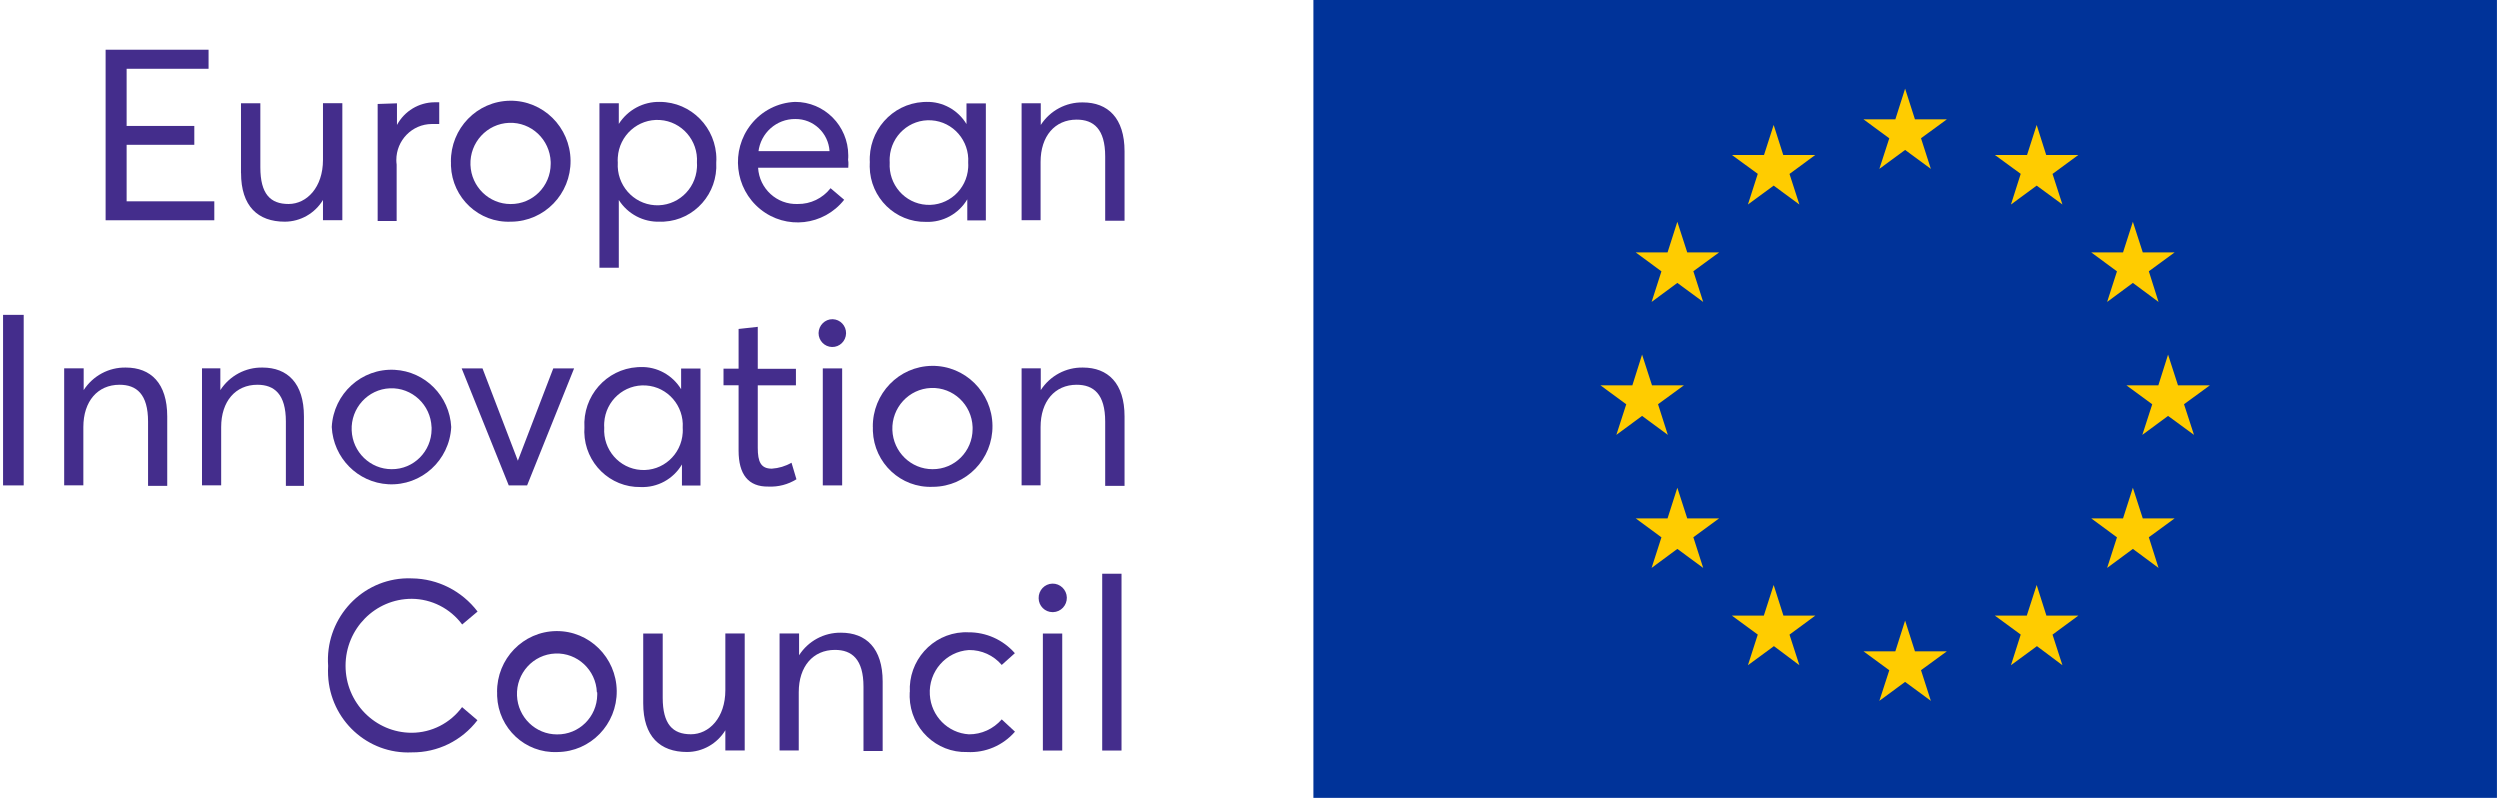<svg width="94" height="30" xmlns="http://www.w3.org/2000/svg" xmlns:xlink="http://www.w3.org/1999/xlink" xml:space="preserve" overflow="hidden"><g transform="translate(-89 -509)"><path d="M49.269 0 93.77 0 93.77 29.271 49.269 29.271 49.269 0 49.269 0Z" fill="#003399" transform="matrix(1 0 0 1.025 89.115 509)"/><path d="M71.517 3.252 71.15 4.378 69.952 4.378 70.922 5.073 70.549 6.195 71.517 5.5 72.485 6.195 72.115 5.071 73.087 4.378 71.887 4.378 71.517 3.252Z" fill="#FFCC00" transform="matrix(1 0 0 1.025 89.115 509)"/><path d="M71.887 23.892 71.517 22.765 71.15 23.892 69.952 23.892 70.922 24.587 70.549 25.709 71.517 25.014 72.485 25.709 72.115 24.584 73.087 23.892 71.887 23.892Z" fill="#FFCC00" transform="matrix(1 0 0 1.025 89.115 509)"/><path d="M61.627 15.257 62.595 15.952 62.227 14.828 63.2 14.135 62 14.135 61.627 13.008 61.262 14.135 60.062 14.135 61.032 14.83 60.66 15.952 61.627 15.257Z" fill="#FFCC00" transform="matrix(1 0 0 1.025 89.115 509)"/><path d="M66.575 4.584 66.212 5.685 65.004 5.685 65.977 6.377 65.607 7.502 66.575 6.809 67.542 7.502 67.17 6.38 68.14 5.685 66.935 5.685 66.575 4.584Z" fill="#FFCC00" transform="matrix(1 0 0 1.025 89.115 509)"/><path d="M62.953 8.135 62.585 9.259 61.388 9.259 62.355 9.954 61.985 11.076 62.953 10.378 63.925 11.076 63.555 9.949 64.523 9.259 63.325 9.259 62.953 8.135Z" fill="#FFCC00" transform="matrix(1 0 0 1.025 89.115 509)"/><path d="M63.325 19.016 62.953 17.892 62.585 19.016 61.388 19.016 62.355 19.711 61.985 20.833 62.953 20.135 63.925 20.833 63.555 19.708 64.523 19.016 63.325 19.016Z" fill="#FFCC00" transform="matrix(1 0 0 1.025 89.115 509)"/><path d="M66.942 22.583 66.575 21.459 66.205 22.583 65.004 22.583 65.977 23.278 65.607 24.402 66.584 23.702 67.542 24.402 67.17 23.28 68.14 22.583 66.942 22.583Z" fill="#FFCC00" transform="matrix(1 0 0 1.025 89.115 509)"/><path d="M82.977 14.135 81.777 14.135 81.404 13.008 81.039 14.135 79.839 14.135 80.809 14.83 80.437 15.952 81.404 15.257 82.379 15.952 82.004 14.828 82.977 14.135Z" fill="#FFCC00" transform="matrix(1 0 0 1.025 89.115 509)"/><path d="M76.464 4.584 76.102 5.685 74.892 5.685 75.864 6.377 75.497 7.502 76.464 6.809 77.432 7.502 77.06 6.38 78.03 5.685 76.822 5.685 76.464 4.584Z" fill="#FFCC00" transform="matrix(1 0 0 1.025 89.115 509)"/><path d="M79.483 9.954 79.113 11.076 80.081 10.378 81.046 11.076 80.681 9.951 81.651 9.259 80.453 9.259 80.081 8.135 79.711 9.259 78.516 9.259 79.483 9.954Z" fill="#FFCC00" transform="matrix(1 0 0 1.025 89.115 509)"/><path d="M80.453 19.016 80.081 17.892 79.711 19.016 78.516 19.016 79.483 19.711 79.113 20.833 80.081 20.135 81.046 20.833 80.681 19.708 81.651 19.016 80.453 19.016Z" fill="#FFCC00" transform="matrix(1 0 0 1.025 89.115 509)"/><path d="M76.83 22.583 76.464 21.459 76.092 22.583 74.892 22.583 75.864 23.278 75.497 24.402 76.474 23.702 77.432 24.402 77.06 23.28 78.03 22.583 76.83 22.583Z" fill="#FFCC00" transform="matrix(1 0 0 1.025 89.115 509)"/><path d="M7.727 1.824 7.727 2.523 4.646 2.523 4.646 4.62 7.191 4.62 7.191 5.312 4.646 5.312 4.646 7.385 7.943 7.385 7.943 8.08 3.856 8.08 3.856 1.824 7.727 1.824 7.727 1.824Z" fill="#442D8C" transform="matrix(1 0 0 1.025 89.115 509)"/><path d="M8.946 6.347 8.946 3.788 9.674 3.788 9.674 6.14C9.674 7.113 10.049 7.483 10.734 7.483 11.419 7.483 12.029 6.875 12.029 5.865L12.029 3.785 12.757 3.785 12.757 8.078 12.029 8.078 12.029 7.336 12.029 7.336C11.723 7.829 11.18 8.13 10.594 8.132 9.584 8.132 8.948 7.568 8.948 6.344L8.948 6.344Z" fill="#442D8C" transform="matrix(1 0 0 1.025 89.115 509)"/><path d="M14.811 3.788 14.811 4.584 14.811 4.584C15.093 4.074 15.634 3.757 16.222 3.752L16.4 3.752 16.4 4.549 16.118 4.549C15.38 4.554 14.785 5.146 14.787 5.875 14.787 5.929 14.792 5.984 14.799 6.038L14.799 8.106 14.085 8.106 14.085 3.814 14.813 3.79 14.813 3.79Z" fill="#442D8C" transform="matrix(1 0 0 1.025 89.115 509)"/><path d="M16.839 5.939C16.825 4.712 17.821 3.709 19.063 3.695 20.306 3.681 21.323 4.665 21.338 5.889 21.352 7.115 20.356 8.118 19.113 8.132L19.089 8.132C17.896 8.18 16.889 7.264 16.841 6.086 16.841 6.036 16.841 5.986 16.841 5.936L16.841 5.936ZM20.591 5.939C20.56 5.116 19.86 4.475 19.028 4.506 18.195 4.537 17.543 5.227 17.574 6.05 17.605 6.852 18.274 7.487 19.087 7.485 19.915 7.49 20.588 6.83 20.591 6.014 20.591 5.988 20.591 5.965 20.591 5.939L20.591 5.939Z" fill="#442D8C" transform="matrix(1 0 0 1.025 89.115 509)"/><path d="M23.152 3.788 23.152 4.546 23.152 4.546C23.489 4.029 24.075 3.723 24.698 3.738 25.875 3.742 26.826 4.689 26.821 5.848 26.821 5.886 26.821 5.924 26.816 5.962 26.88 7.096 26.003 8.066 24.855 8.13 24.803 8.132 24.75 8.135 24.698 8.132 24.077 8.154 23.489 7.853 23.152 7.336L23.152 7.336 23.152 9.821 22.424 9.821 22.424 3.788 23.152 3.788ZM26.09 5.965C26.143 5.154 25.519 4.454 24.698 4.402 23.875 4.35 23.166 4.964 23.114 5.775 23.109 5.839 23.109 5.901 23.114 5.965 23.062 6.776 23.686 7.475 24.506 7.528 25.327 7.58 26.036 6.966 26.09 6.154 26.095 6.09 26.095 6.029 26.09 5.965L26.09 5.965Z" fill="#442D8C" transform="matrix(1 0 0 1.025 89.115 509)"/><path d="M31.778 6.152 28.389 6.152C28.434 6.923 29.098 7.513 29.88 7.483 30.36 7.49 30.815 7.276 31.114 6.904L31.626 7.328C30.853 8.282 29.442 8.438 28.474 7.675 27.506 6.911 27.35 5.519 28.123 4.565 28.526 4.067 29.131 3.764 29.778 3.738 30.881 3.735 31.778 4.613 31.78 5.701 31.78 5.754 31.78 5.808 31.773 5.86 31.797 5.977 31.78 6.098 31.78 6.152L31.78 6.152ZM28.403 5.545 31.076 5.545C31.033 4.876 30.466 4.357 29.788 4.366 29.081 4.359 28.483 4.878 28.401 5.571L28.401 5.547Z" fill="#442D8C" transform="matrix(1 0 0 1.025 89.115 509)"/><path d="M32.591 5.965C32.522 4.805 33.421 3.811 34.595 3.742 34.633 3.74 34.671 3.738 34.709 3.738 35.326 3.721 35.904 4.032 36.225 4.551L36.225 4.551 36.225 3.792 36.953 3.792 36.953 8.085 36.255 8.085 36.255 7.312 36.255 7.312C35.931 7.845 35.335 8.163 34.702 8.139 33.552 8.158 32.603 7.255 32.586 6.119 32.586 6.067 32.586 6.014 32.589 5.962L32.589 5.962ZM36.289 5.965C36.341 5.161 35.724 4.466 34.908 4.414 34.092 4.361 33.39 4.971 33.338 5.775 33.334 5.837 33.334 5.901 33.338 5.962 33.286 6.766 33.903 7.461 34.719 7.513 35.534 7.566 36.236 6.956 36.289 6.152 36.293 6.09 36.293 6.026 36.289 5.965L36.289 5.965Z" fill="#442D8C" transform="matrix(1 0 0 1.025 89.115 509)"/><path d="M39.018 3.788 39.018 4.584 39.018 4.584C39.367 4.058 39.965 3.745 40.603 3.757 41.539 3.757 42.168 4.328 42.168 5.55L42.168 8.097 41.44 8.097 41.44 5.737C41.44 4.729 41.003 4.388 40.368 4.388 39.547 4.388 39.011 4.995 39.011 5.939L39.011 8.078 38.297 8.078 38.297 3.788 39.018 3.788Z" fill="#442D8C" transform="matrix(1 0 0 1.025 89.115 509)"/><path d="M0.776 11.55 0.776 17.806 0 17.806 0 11.55 0.776 11.55 0.776 11.55Z" fill="#442D8C" transform="matrix(1 0 0 1.025 89.115 509)"/><path d="M3.031 13.514 3.031 14.31 3.031 14.31C3.38 13.784 3.977 13.471 4.615 13.483 5.552 13.483 6.173 14.054 6.173 15.276L6.173 17.823 5.452 17.823 5.452 15.463C5.452 14.455 5.016 14.114 4.38 14.114 3.555 14.114 3.019 14.721 3.019 15.665L3.019 17.804 2.298 17.804 2.298 13.511 3.031 13.511Z" fill="#442D8C" transform="matrix(1 0 0 1.025 89.115 509)"/><path d="M8.17 13.514 8.17 14.31 8.17 14.31C8.519 13.784 9.117 13.471 9.755 13.483 10.691 13.483 11.313 14.054 11.313 15.276L11.313 17.823 10.634 17.823 10.634 15.463C10.634 14.455 10.198 14.114 9.562 14.114 8.742 14.114 8.201 14.721 8.201 15.665L8.201 17.804 7.48 17.804 7.48 13.511 8.17 13.511Z" fill="#442D8C" transform="matrix(1 0 0 1.025 89.115 509)"/><path d="M12.359 15.665C12.423 14.441 13.483 13.502 14.723 13.566 15.873 13.625 16.791 14.531 16.851 15.665 16.787 16.889 15.726 17.828 14.486 17.764 13.336 17.704 12.418 16.798 12.359 15.665L12.359 15.665ZM16.111 15.665C16.077 14.847 15.375 14.211 14.548 14.244 13.718 14.277 13.072 14.97 13.108 15.788 13.141 16.585 13.808 17.213 14.614 17.211 15.437 17.216 16.108 16.561 16.113 15.748 16.113 15.722 16.113 15.693 16.113 15.667L16.113 15.667Z" fill="#442D8C" transform="matrix(1 0 0 1.025 89.115 509)"/><path d="M18.027 13.514 19.357 16.9 19.357 16.9 20.688 13.514 21.471 13.514 19.704 17.806 19.014 17.806 17.244 13.514 18.027 13.514 18.027 13.514Z" fill="#442D8C" transform="matrix(1 0 0 1.025 89.115 509)"/><path d="M21.86 15.691C21.788 14.534 22.68 13.54 23.852 13.469 23.892 13.466 23.932 13.464 23.973 13.464 24.592 13.447 25.17 13.758 25.495 14.277L25.495 14.277 25.495 13.518 26.223 13.518 26.223 17.811 25.526 17.811 25.526 17.038 25.526 17.038C25.201 17.574 24.606 17.892 23.973 17.866 22.827 17.887 21.878 16.988 21.855 15.857 21.855 15.8 21.855 15.745 21.86 15.688L21.86 15.688ZM25.555 15.691C25.607 14.887 24.99 14.192 24.174 14.14 23.358 14.088 22.656 14.697 22.604 15.501 22.599 15.563 22.599 15.627 22.604 15.688 22.552 16.492 23.169 17.187 23.985 17.239 24.8 17.292 25.502 16.682 25.555 15.878 25.559 15.816 25.559 15.752 25.555 15.691L25.555 15.691Z" fill="#442D8C" transform="matrix(1 0 0 1.025 89.115 509)"/><path d="M27.656 16.528 27.656 14.133 27.089 14.133 27.089 13.525 27.656 13.525 27.656 12.067 28.377 11.989 28.377 13.528 29.812 13.528 29.812 14.135 28.377 14.135 28.377 16.426C28.377 16.943 28.493 17.192 28.906 17.192 29.166 17.175 29.418 17.102 29.646 16.974L29.831 17.581C29.515 17.773 29.148 17.866 28.778 17.849 28.014 17.861 27.656 17.394 27.656 16.53L27.656 16.53Z" fill="#442D8C" transform="matrix(1 0 0 1.025 89.115 509)"/><path d="M30.663 12.219C30.668 11.934 30.905 11.704 31.192 11.709L31.192 11.709C31.479 11.716 31.704 11.951 31.697 12.231 31.69 12.513 31.453 12.736 31.168 12.729 30.888 12.722 30.663 12.496 30.663 12.219L30.663 12.219ZM31.55 13.514 31.55 17.806 30.822 17.806 30.822 13.514 31.55 13.514Z" fill="#442D8C" transform="matrix(1 0 0 1.025 89.115 509)"/><path d="M32.703 15.665C32.688 14.439 33.684 13.435 34.927 13.421 36.17 13.407 37.188 14.391 37.202 15.615 37.216 16.841 36.22 17.844 34.977 17.858L34.953 17.858C33.76 17.906 32.752 16.991 32.705 15.812 32.705 15.762 32.705 15.712 32.705 15.662L32.705 15.662ZM36.455 15.665C36.424 14.842 35.724 14.201 34.892 14.232 34.059 14.263 33.407 14.953 33.438 15.776 33.469 16.578 34.138 17.213 34.951 17.211 35.779 17.216 36.452 16.556 36.455 15.741 36.455 15.714 36.455 15.691 36.455 15.665L36.455 15.665Z" fill="#442D8C" transform="matrix(1 0 0 1.025 89.115 509)"/><path d="M39.018 13.514 39.018 14.31 39.018 14.31C39.367 13.784 39.965 13.471 40.603 13.483 41.539 13.483 42.168 14.054 42.168 15.276L42.168 17.823 41.44 17.823 41.44 15.463C41.44 14.455 41.003 14.114 40.368 14.114 39.547 14.114 39.011 14.721 39.011 15.665L39.011 17.804 38.297 17.804 38.297 13.511 39.018 13.511Z" fill="#442D8C" transform="matrix(1 0 0 1.025 89.115 509)"/><path d="M12.223 24.426C12.102 22.775 13.362 21.34 15.034 21.221 15.148 21.212 15.262 21.212 15.378 21.217 16.345 21.229 17.251 21.677 17.842 22.433L17.263 22.908C16.815 22.32 16.113 21.971 15.366 21.966 13.99 21.966 12.878 23.067 12.878 24.423 12.878 25.78 13.993 26.88 15.366 26.88 16.111 26.878 16.813 26.529 17.259 25.939L17.837 26.42C17.247 27.172 16.336 27.608 15.373 27.599 13.71 27.677 12.299 26.411 12.221 24.77 12.216 24.658 12.216 24.544 12.223 24.43L12.223 24.43Z" fill="#442D8C" transform="matrix(1 0 0 1.025 89.115 509)"/><path d="M18.575 25.393C18.561 24.167 19.557 23.164 20.799 23.15 22.042 23.135 23.059 24.12 23.074 25.343 23.088 26.57 22.092 27.573 20.849 27.587L20.83 27.587C19.633 27.634 18.625 26.717 18.577 25.535 18.575 25.488 18.575 25.441 18.577 25.393L18.577 25.393ZM22.327 25.393C22.294 24.575 21.591 23.939 20.764 23.973 19.934 24.006 19.289 24.698 19.324 25.517 19.357 26.313 20.024 26.942 20.83 26.94 21.653 26.951 22.331 26.302 22.341 25.488 22.341 25.457 22.341 25.426 22.341 25.396L22.329 25.396Z" fill="#442D8C" transform="matrix(1 0 0 1.025 89.115 509)"/><path d="M24.07 25.799 24.07 23.24 24.803 23.24 24.803 25.593C24.803 26.565 25.177 26.935 25.863 26.935 26.548 26.935 27.158 26.328 27.158 25.317L27.158 23.237 27.886 23.237 27.886 27.53 27.158 27.53 27.158 26.788 27.158 26.788C26.849 27.281 26.304 27.585 25.716 27.585 24.706 27.585 24.07 27.02 24.07 25.796L24.07 25.796Z" fill="#442D8C" transform="matrix(1 0 0 1.025 89.115 509)"/><path d="M29.93 23.24 29.93 24.037 29.93 24.037C30.276 23.512 30.872 23.2 31.507 23.209 32.449 23.209 33.073 23.78 33.073 25.002L33.073 27.549 32.352 27.549 32.352 25.189C32.352 24.181 31.915 23.84 31.28 23.84 30.454 23.84 29.918 24.447 29.918 25.391L29.918 27.53 29.197 27.53 29.197 23.237 29.93 23.237Z" fill="#442D8C" transform="matrix(1 0 0 1.025 89.115 509)"/><path d="M34.095 25.393C34.033 24.241 34.93 23.256 36.099 23.195 36.163 23.192 36.229 23.19 36.293 23.195 36.962 23.188 37.6 23.468 38.044 23.961L37.55 24.392C37.242 24.039 36.791 23.84 36.317 23.845 35.451 23.899 34.792 24.634 34.847 25.488 34.896 26.268 35.525 26.89 36.317 26.937 36.789 26.94 37.237 26.74 37.55 26.389L38.048 26.84C37.595 27.348 36.934 27.623 36.248 27.587 35.089 27.62 34.121 26.717 34.088 25.573 34.088 25.514 34.088 25.453 34.09 25.393L34.09 25.393Z" fill="#442D8C" transform="matrix(1 0 0 1.025 89.115 509)"/><path d="M38.938 21.945C38.931 21.655 39.163 21.416 39.455 21.409 39.746 21.402 39.991 21.632 39.998 21.919 40.005 22.208 39.773 22.448 39.481 22.455L39.462 22.455C39.175 22.455 38.94 22.227 38.938 21.945L38.938 21.945ZM39.825 23.24 39.825 27.532 39.097 27.532 39.097 23.24 39.825 23.24Z" fill="#442D8C" transform="matrix(1 0 0 1.025 89.115 509)"/><path d="M42.054 21.046 42.054 27.532 41.328 27.532 41.328 21.046 42.054 21.046 42.054 21.046Z" fill="#442D8C" transform="matrix(1 0 0 1.025 89.115 509)"/></g></svg>